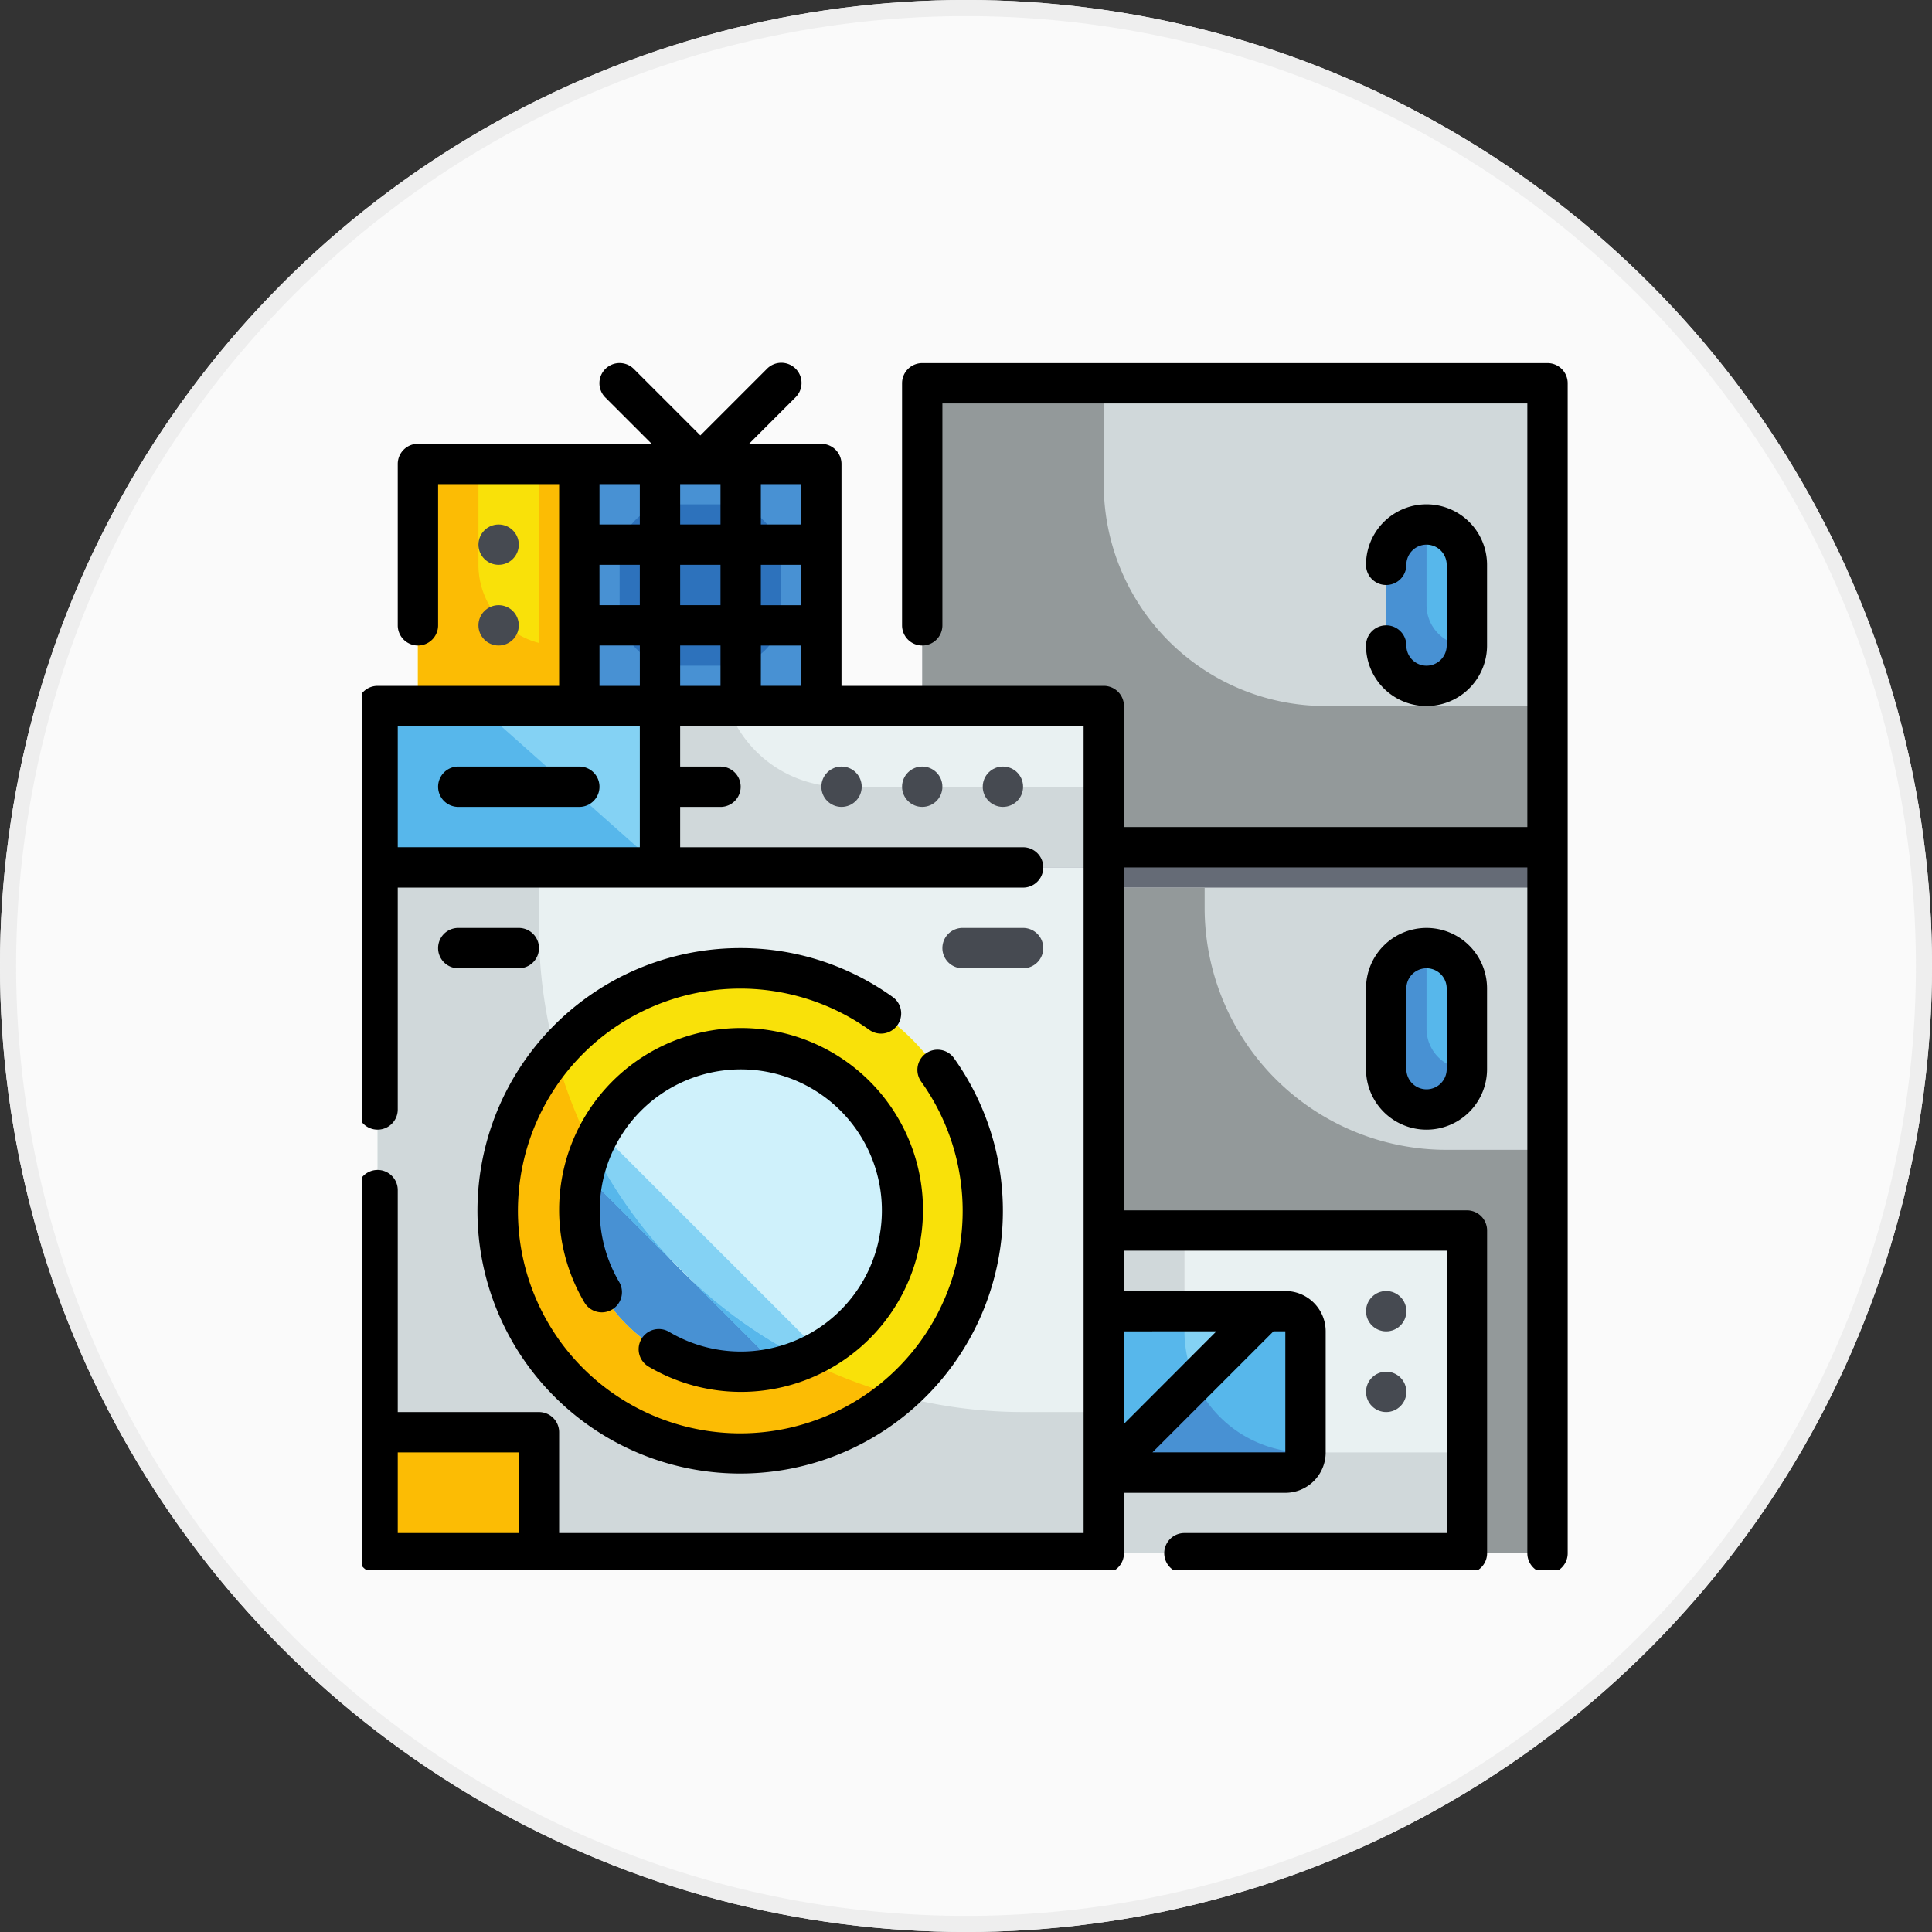 <svg xmlns="http://www.w3.org/2000/svg" width="120" height="120" viewBox="0 0 120 120">
    <rect x="0" y="0" width="120" height="120" fill="#333333" stroke="none"/>
    <defs>
        <clipPath id="2cnbg04l0a">
            <path data-name="長方形 1441" style="fill:#ccc" d="M0 0h75v75H0z"/>
        </clipPath>
    </defs>
    <g data-name="楕円形 550" style="fill:#fafafa;stroke:#eee">
        <circle cx="60" cy="60" r="60" style="stroke:none"/>
        <circle cx="60" cy="60" r="59.5" style="fill:none"/>
    </g>
    <g data-name="マスクグループ 162" transform="translate(22.5 22.5)" style="clip-path:url(#2cnbg04l0a)">
        <g data-name="Fill Outline">
            <g transform="translate(.952 1.306)">
                <path data-name="パス 4368" d="M50 5h38.841v72.67H50z" transform="translate(-16.171 -5)" style="fill:#d0d8da"/>
                <path data-name="パス 4369" d="M88.841 25.047v8.771H50V5h11.276v6.265a13.775 13.775 0 0 0 13.783 13.782z" transform="translate(-16.171 -5)" style="fill:#93999a"/>
                <rect data-name="長方形 1445" width="5.012" height="10.023" rx="2.506" transform="translate(62.647 35.082)" style="fill:#57b7eb"/>
                <rect data-name="長方形 1446" width="5.012" height="10.023" rx="2.506" transform="translate(62.647 8.771)" style="fill:#57b7eb"/>
                <path data-name="パス 4370" d="M50 43.333h38.841v2.506H50z" transform="translate(-16.171 -14.516)" style="fill:#656b76"/>
                <path data-name="パス 4371" d="M88.841 62.955v25.058H50V46.667h17.541v1.253a15.035 15.035 0 0 0 15.035 15.035z" transform="translate(-16.171 -15.343)" style="fill:#93999a"/>
                <path data-name="パス 4372" d="M93.345 59.184a2.506 2.506 0 1 1-5.012 0v-5.011a2.513 2.513 0 0 1 2.506-2.506v5.012a2.513 2.513 0 0 0 2.506 2.506z" transform="translate(-25.687 -16.585)" style="fill:#4891d3"/>
                <path data-name="パス 4373" d="M93.345 24.184a2.506 2.506 0 1 1-5.012 0v-5.011a2.513 2.513 0 0 1 2.506-2.506v5.012a2.513 2.513 0 0 0 2.506 2.506z" transform="translate(-25.687 -7.896)" style="fill:#4891d3"/>
                <path data-name="パス 4374" d="M5 45h45.106v42.6H5z" transform="translate(-5 -14.93)" style="fill:#e9f1f2"/>
                <path data-name="パス 4375" d="M50.106 78.829V87.6H5V45h10.023v3.759a30.078 30.078 0 0 0 30.07 30.07z" transform="translate(-5 -14.93)" style="fill:#d0d8da"/>
                <circle data-name="楕円形 536" cx="15.035" cy="15.035" r="15.035" transform="translate(7.518 36.335)" style="fill:#f9e109"/>
                <path data-name="パス 4376" d="M39.745 81.616a15.044 15.044 0 0 1-21.2-21.2 30.088 30.088 0 0 0 21.2 21.2z" transform="translate(-7.482 -18.757)" style="fill:#fcbc04"/>
                <path data-name="パス 4377" d="M5 31.667h45.106V41.69H5z" transform="translate(-5 -11.62)" style="fill:#e9f1f2"/>
                <path data-name="パス 4378" d="M50.106 36.678v5.012H5V31.667h21.738a7.494 7.494 0 0 0 7.079 5.012z" transform="translate(-5 -11.62)" style="fill:#d0d8da"/>
                <path data-name="パス 4379" d="M5 31.667h17.541V41.69H5z" transform="translate(-5 -11.62)" style="fill:#84d2f4"/>
                <circle data-name="楕円形 537" cx="10.023" cy="10.023" r="10.023" transform="translate(12.529 41.347)" style="fill:#cff1fb"/>
                <path data-name="パス 4380" d="M35.587 81.293A10.046 10.046 0 0 1 22.443 68.15a30.014 30.014 0 0 0 13.144 13.143z" transform="translate(-9.137 -20.676)" style="fill:#4891d3"/>
                <path data-name="パス 4381" d="M35.587 81.293A10.046 10.046 0 0 1 22.443 68.15a30.014 30.014 0 0 0 13.144 13.143z" transform="translate(-9.137 -20.676)" style="fill:#4891d3"/>
                <path data-name="パス 4382" d="M5 91.667h10.023v7.518H5z" transform="translate(-5 -26.514)" style="fill:#fcbc04"/>
                <path data-name="パス 4383" d="M22.541 41.69H5V31.667h6.265z" transform="translate(-5 -11.62)" style="fill:#57b7eb"/>
                <path data-name="パス 4384" d="M42.851 71.431a10.074 10.074 0 0 1-2.151 4.936l-4.78-4.775-9.32-9.32a10.073 10.073 0 0 1 4.937-2.155z" transform="translate(-10.362 -18.682)" style="fill:#cff1fb"/>
                <path data-name="パス 4385" d="M36.655 80.469a9.284 9.284 0 0 1-2.531 1L22.033 69.381a9.284 9.284 0 0 1 1-2.531z" transform="translate(-9.228 -20.354)" style="fill:#84d2f4"/>
                <g data-name="グループ 3277">
                    <path data-name="パス 4386" d="M22.547 68.167A29.463 29.463 0 0 0 27.321 75l-5.287-5.287a8.9 8.9 0 0 1 .514-1.541z" transform="translate(-9.228 -20.681)" style="fill:#57b7eb"/>
                    <path data-name="パス 4387" d="M37.912 84.04a8.9 8.9 0 0 1-1.541.514l-5.287-5.287a29.463 29.463 0 0 0 6.828 4.774z" transform="translate(-11.475 -23.436)" style="fill:#57b7eb"/>
                    <path data-name="パス 4388" d="M22.547 68.167A29.463 29.463 0 0 0 27.321 75l-5.287-5.287a8.9 8.9 0 0 1 .514-1.541z" transform="translate(-9.228 -20.681)" style="fill:#57b7eb"/>
                    <path data-name="パス 4389" d="M37.912 84.04a8.9 8.9 0 0 1-1.541.514l-5.287-5.287a29.463 29.463 0 0 0 6.828 4.774z" transform="translate(-11.475 -23.436)" style="fill:#57b7eb"/>
                </g>
                <path data-name="パス 4390" d="M65 75h22.553v20.047H65z" transform="translate(-19.894 -22.377)" style="fill:#e9f1f2"/>
                <path data-name="パス 4391" d="M87.553 88.782v6.265H65V75h5.012v6.265a7.518 7.518 0 0 0 7.518 7.518z" transform="translate(-19.894 -22.377)" style="fill:#d0d8da"/>
                <path data-name="パス 4392" d="M65 81.667h11.276a1.253 1.253 0 0 1 1.253 1.253v7.518a1.253 1.253 0 0 1-1.253 1.253H65z" transform="translate(-19.894 -24.032)" style="fill:#84d2f4"/>
                <path data-name="パス 4393" d="M76.276 81.667h-1.253L65 91.69h11.276a1.253 1.253 0 0 0 1.253-1.253V82.92a1.253 1.253 0 0 0-1.253-1.253z" transform="translate(-19.894 -24.032)" style="fill:#57b7eb"/>
                <path data-name="パス 4394" d="M77.529 90.437a1.253 1.253 0 0 1-1.253 1.253H65V81.667h5.012v1.253a7.518 7.518 0 0 0 7.517 7.517z" transform="translate(-19.894 -24.032)" style="fill:#57b7eb"/>
                <path data-name="パス 4395" d="M77.529 91.873a1.253 1.253 0 0 1-1.253 1.253H65l5.676-5.676a7.525 7.525 0 0 0 6.853 4.423z" transform="translate(-19.894 -25.467)" style="fill:#4891d3"/>
                <path data-name="パス 4396" d="M8.333 11.667h25.059V26.7H8.333z" transform="translate(-5.827 -6.655)" style="fill:#f9e109"/>
                <path data-name="パス 4397" d="M21.667 11.667H36.7V26.7H21.667z" transform="translate(-9.137 -6.655)" style="fill:#4891d3"/>
                <rect data-name="長方形 1447" width="10.023" height="10.023" rx="3.333" transform="translate(15.035 7.518)" style="fill:#2d72bc"/>
                <path data-name="パス 4398" d="M18.357 22.943V26.7H8.333V11.667h3.759v6.265a5.012 5.012 0 0 0 5.008 5.011z" transform="translate(-5.827 -6.655)" style="fill:#fcbc04"/>
                <path data-name="パス 4399" d="M18.333 11.667h2.506V24.2h-2.506z" transform="translate(-8.31 -6.655)" style="fill:#fcbc04"/>
            </g>
            <g data-name="Outline copy" transform="translate(-.301 .053)">
                <path data-name="パス 4400" d="M73.923 0H35.082a1.253 1.253 0 0 0-1.253 1.253v15.035a1.253 1.253 0 1 0 2.506 0V2.506h36.332v26.312H47.612V21.3a1.253 1.253 0 0 0-1.253-1.253H30.067V6.267a1.253 1.253 0 0 0-1.253-1.253h-4.489l2.873-2.873A1.254 1.254 0 1 0 25.426.367L21.3 4.493 17.174.367a1.253 1.253 0 1 0-1.772 1.772l2.873 2.873H3.759a1.253 1.253 0 0 0-1.253 1.255v10.021a1.253 1.253 0 0 0 2.506 0v-8.77h7.518v12.529H1.253A1.253 1.253 0 0 0 0 21.3v25.059a1.253 1.253 0 0 0 2.506 0V32.577h38.841a1.253 1.253 0 1 0 0-2.506h-21.3v-2.504h2.506a1.253 1.253 0 1 0 0-2.506h-2.506v-2.508h25.059v50.114H12.53v-6.261a1.253 1.253 0 0 0-1.253-1.253H2.506V51.367a1.253 1.253 0 0 0-2.506 0v22.556a1.253 1.253 0 0 0 1.253 1.253h45.106a1.253 1.253 0 0 0 1.253-1.253v-3.756h10.023a2.506 2.506 0 0 0 2.506-2.506v-7.52a2.506 2.506 0 0 0-2.506-2.506H47.612v-2.506h20.047v17.538H51.367a1.253 1.253 0 1 0 0 2.506h17.545a1.253 1.253 0 0 0 1.255-1.25V53.877a1.253 1.253 0 0 0-1.253-1.253h-21.3v-21.3h25.053v42.6a1.253 1.253 0 0 0 2.506 0V1.253A1.253 1.253 0 0 0 73.923 0zM20.047 17.541h2.506v2.506h-2.506zm-5.012-5.012h2.506v2.506h-2.505zm5.012 0h2.506v2.506h-2.506zm2.506-5.012v2.506h-2.506V7.518zm5.014 7.519h-2.508V12.53h2.508zm-2.506 2.506h2.506v2.505h-2.508zm2.506-7.518h-2.508V7.518h2.508zM17.541 7.518v2.506h-2.505V7.518zm-2.505 10.023h2.506v2.506h-2.506zM2.506 30.067v-7.514h15.035v7.514zm0 42.6v-5.008h7.518v5.008zm55.129-5.012h-8.252l7.518-7.518h.734zm-4.28-7.518-5.743 5.75v-5.746z"/>
                <path data-name="パス 4401" d="M66.405 35.082a3.759 3.759 0 0 0-3.759 3.759v5.012a3.759 3.759 0 0 0 7.518 0v-5.012a3.759 3.759 0 0 0-3.759-3.759zm1.253 8.771a1.253 1.253 0 0 1-2.506 0v-5.012a1.253 1.253 0 0 1 2.506 0z"/>
                <path data-name="パス 4402" d="M66.405 18.794a1.253 1.253 0 0 1-1.253-1.253 1.253 1.253 0 1 0-2.506 0 3.759 3.759 0 0 0 7.518 0V12.53a3.759 3.759 0 0 0-7.518 0 1.253 1.253 0 1 0 2.506 0 1.253 1.253 0 0 1 2.506 0v5.012a1.253 1.253 0 0 1-1.253 1.252z"/>
                <circle data-name="楕円形 538" cx="1.253" cy="1.253" r="1.253" transform="translate(38.841 25.059)" style="fill:#464a51"/>
                <circle data-name="楕円形 539" cx="1.253" cy="1.253" r="1.253" transform="translate(33.829 25.059)" style="fill:#464a51"/>
                <circle data-name="楕円形 540" cx="1.253" cy="1.253" r="1.253" transform="translate(28.817 25.059)" style="fill:#464a51"/>
                <path data-name="パス 4403" d="M13.783 25.059H6.265a1.253 1.253 0 0 0 0 2.506h7.518a1.253 1.253 0 0 0 0-2.506z"/>
                <path data-name="パス 4404" d="M23.805 36.335a16.318 16.318 0 1 0 13.267 6.86 1.253 1.253 0 1 0-2.041 1.453 13.812 13.812 0 1 1-3.258-3.251 1.253 1.253 0 1 0 1.453-2.041 16.177 16.177 0 0 0-9.421-3.021z"/>
                <path data-name="パス 4405" d="M23.806 61.394a8.743 8.743 0 0 1-4.447-1.223 1.253 1.253 0 0 0-1.274 2.159 11.3 11.3 0 1 0-3.986-3.986 1.253 1.253 0 1 0 2.159-1.274 8.763 8.763 0 1 1 7.548 4.324z"/>
                <path data-name="パス 4406" d="M56.678 52.506a1.253 1.253 0 1 0 0-2.506H52.92a1.253 1.253 0 1 0 0 2.506z" transform="translate(-15.332 -14.918)" style="fill:#464a51"/>
                <path data-name="パス 4407" d="M10.024 35.082H6.265a1.253 1.253 0 1 0 0 2.506h3.759a1.253 1.253 0 1 0 0-2.506z"/>
                <circle data-name="楕円形 541" cx="1.253" cy="1.253" r="1.253" transform="translate(62.647 57.635)" style="fill:#464a51"/>
                <circle data-name="楕円形 542" cx="1.253" cy="1.253" r="1.253" transform="translate(62.647 62.647)" style="fill:#464a51"/>
                <circle data-name="楕円形 543" cx="1.253" cy="1.253" r="1.253" transform="translate(7.518 10.023)" style="fill:#464a51"/>
                <circle data-name="楕円形 544" cx="1.253" cy="1.253" r="1.253" transform="translate(7.518 15.035)" style="fill:#464a51"/>
            </g>
        </g>
    </g>
</svg>
